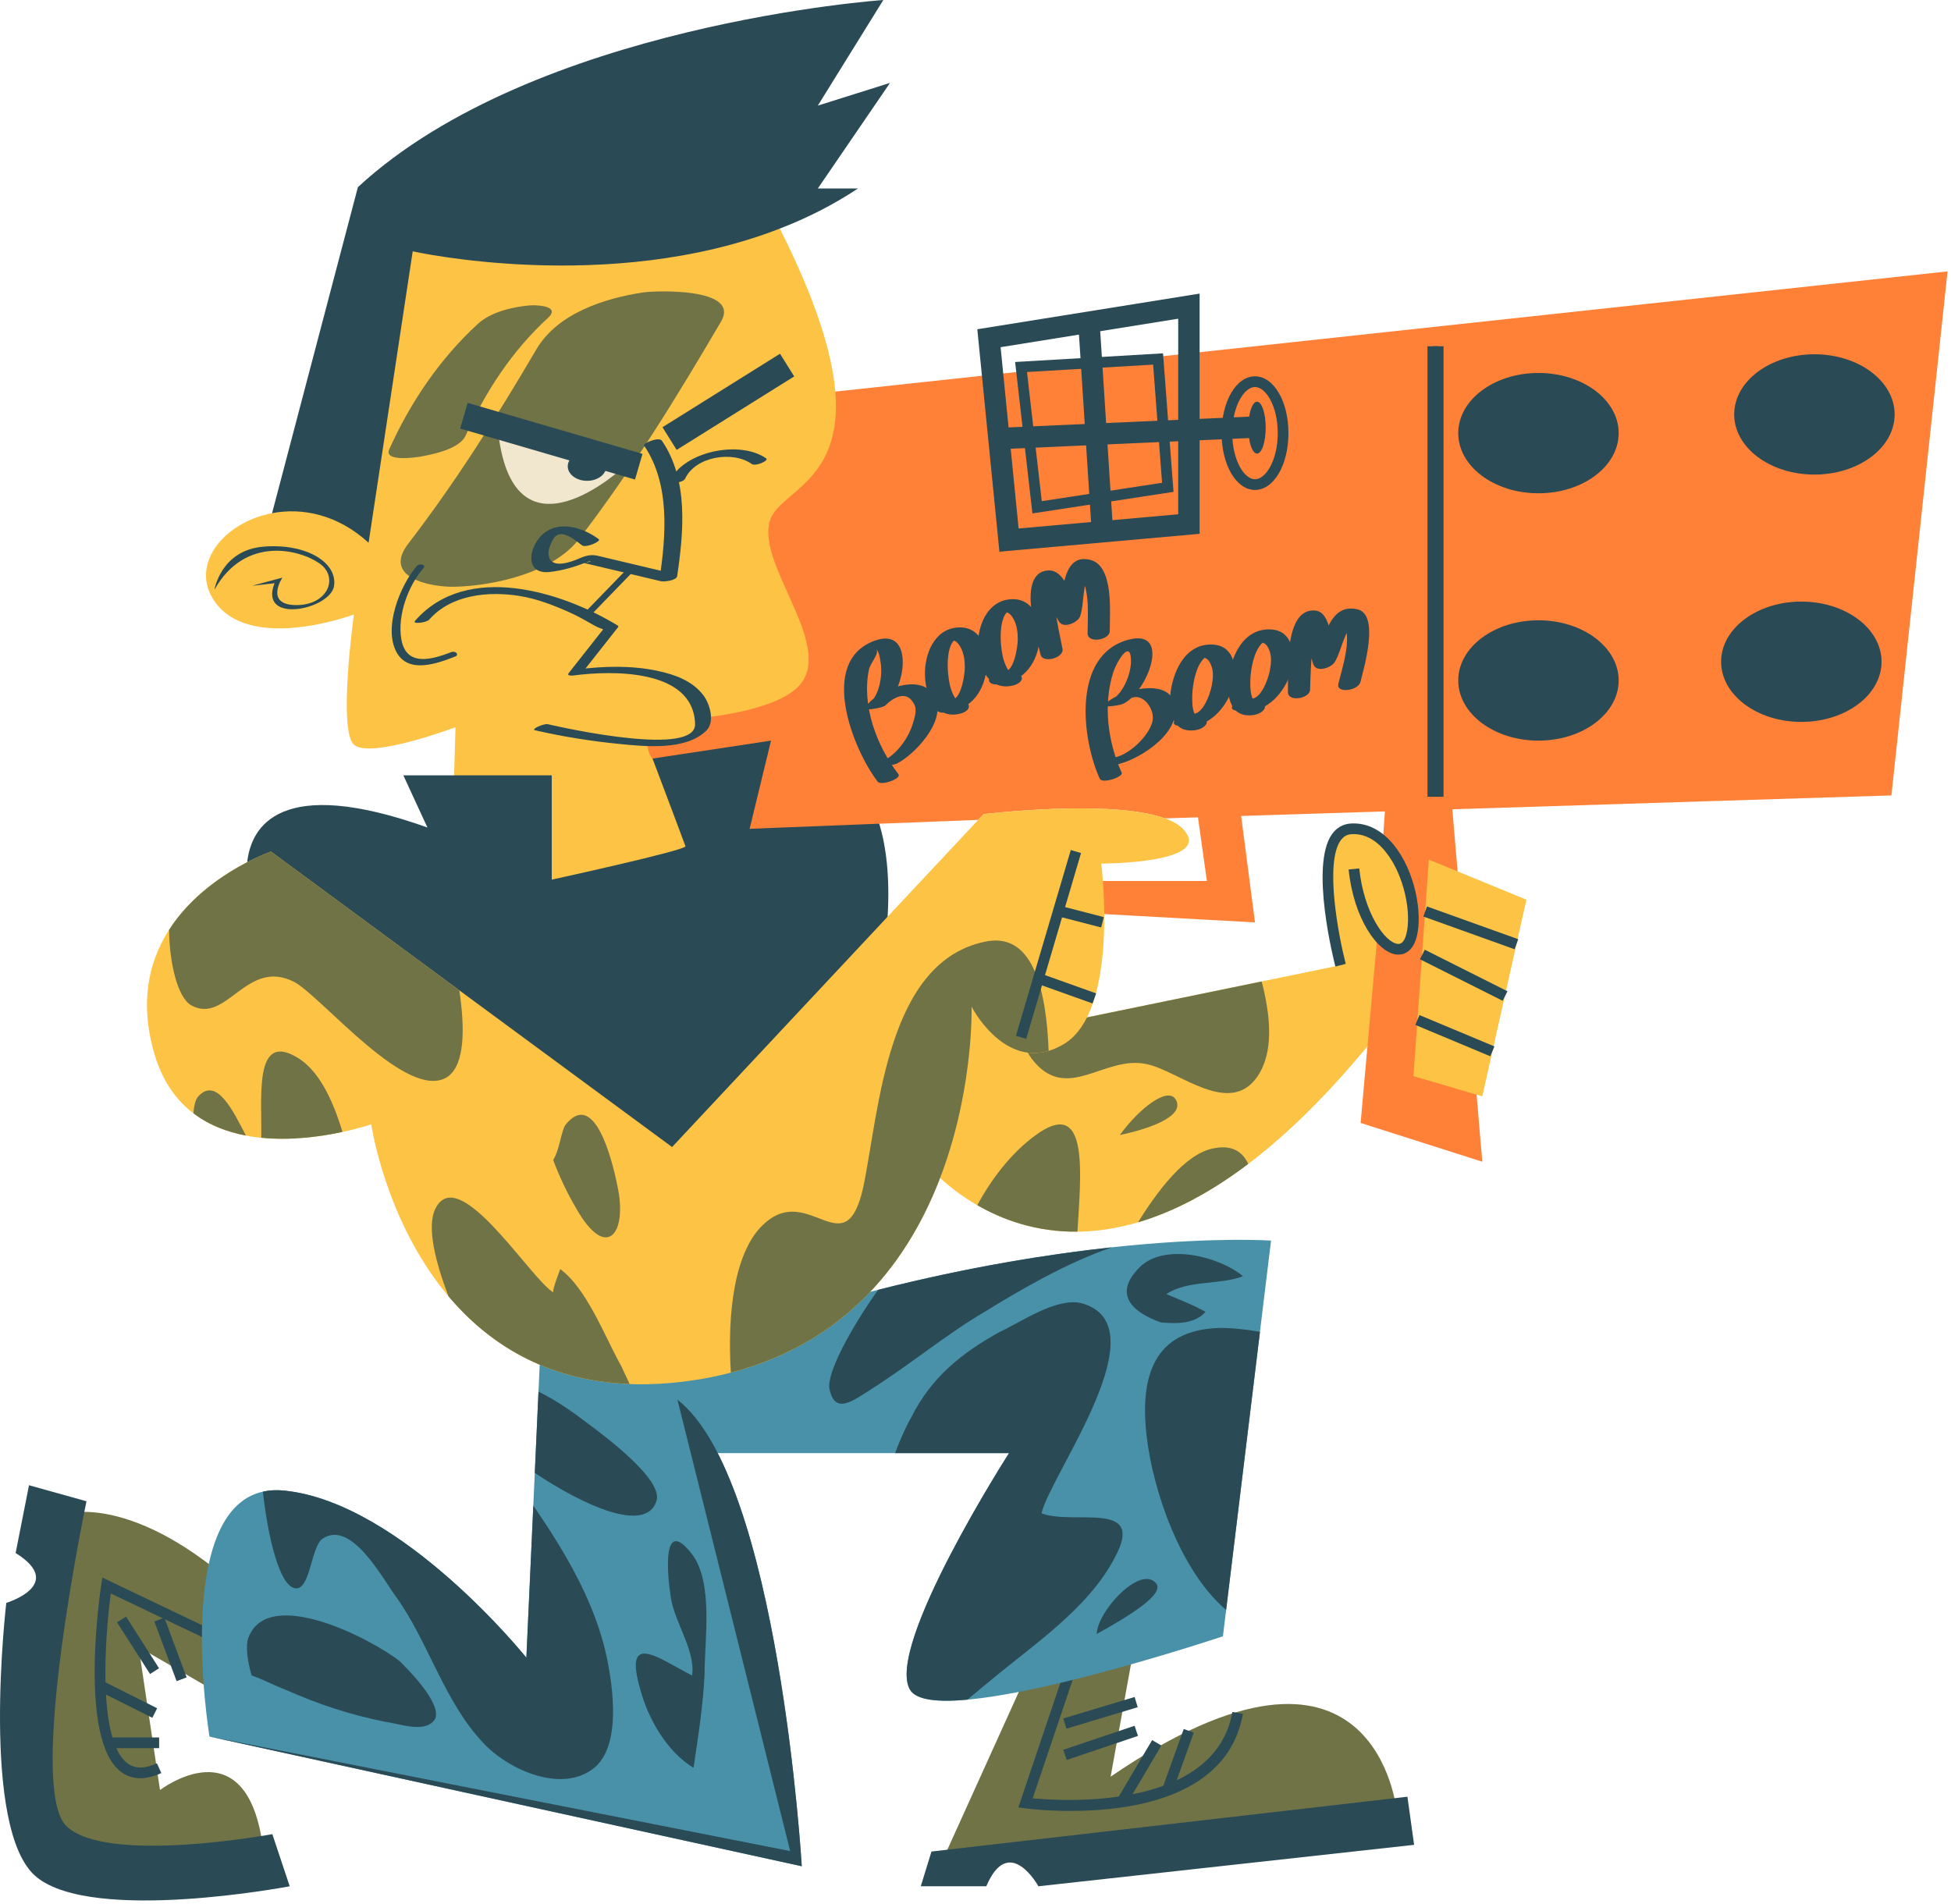 <svg width="497" height="485" viewBox="0 0 497 485" fill="none" xmlns="http://www.w3.org/2000/svg">
<path d="M496.125 69.137L481.819 202.645L296.763 208.49H296.75C283.003 203.494 250.567 207.417 250.567 207.417L249.205 208.875L223.989 209.857L160.394 225.469C160.394 225.469 125.743 137.94 212.788 99.764L496.125 69.137Z" fill="#FF8137"/>
<path d="M273.044 224.439H307.442L302.866 191.749L314.597 195.835L319.703 234.999L270.32 232.274L273.044 224.439Z" fill="#FF8137"/>
<path d="M377.601 295.966L346.608 286.089L348.353 266.535C348.353 266.535 339.297 234.998 352.265 214.281L353.421 197.874L369.086 195.833L377.601 295.966Z" fill="#FF8137"/>
<path d="M366.362 88.214H365V202.988H366.362V88.214Z" fill="#2A4A55"/>
<path d="M367.727 88.214H363.641V202.988H367.727V88.214Z" fill="#2A4A55"/>
<path d="M412.343 110.345C412.343 118.809 403.194 125.673 391.909 125.673C380.622 125.673 371.473 118.812 371.473 110.345C371.473 101.881 380.622 95.019 391.909 95.019C403.191 95.022 412.343 101.881 412.343 110.345Z" fill="#2A4A55"/>
<path d="M482.643 105.582C482.643 114.043 473.494 120.905 462.206 120.905C450.921 120.905 441.77 114.046 441.77 105.582C441.77 97.115 450.921 90.256 462.206 90.256C473.494 90.256 482.643 97.115 482.643 105.582Z" fill="#2A4A55"/>
<path d="M412.343 173.354C412.343 181.818 403.194 188.685 391.909 188.685C380.622 188.685 371.473 181.821 371.473 173.354C371.473 164.892 380.622 158.028 391.909 158.028C403.191 158.028 412.343 164.892 412.343 173.354Z" fill="#2A4A55"/>
<path d="M479.308 168.585C479.308 177.05 470.156 183.916 458.874 183.916C447.587 183.916 438.438 177.052 438.438 168.585C438.438 160.124 447.587 153.263 458.874 153.263C470.159 153.263 479.308 160.124 479.308 168.585Z" fill="#2A4A55"/>
<path d="M254.591 140.549L248.961 83.882L305.59 74.797V135.997L254.591 140.549ZM254.894 88.45L259.483 134.643L300.139 131.02V81.193L254.894 88.45Z" fill="#2A4A55"/>
<path d="M262.997 130.8L258.59 92.223L296.273 90.018L298.939 125.309L262.997 130.8ZM261.619 94.773L265.382 127.683L296.027 122.997L293.752 92.895L261.619 94.773Z" fill="#2A4A55"/>
<path d="M280.104 81.887L274.664 82.238L278.11 135.627L283.549 135.276L280.104 81.887Z" fill="#2A4A55"/>
<path d="M319.556 106.081L254.316 109.007L254.56 114.45L319.8 111.524L319.556 106.081Z" fill="#2A4A55"/>
<path d="M228.858 197.216C223.295 190.02 219.476 179.723 221.352 170.606C221.74 168.708 224.547 166.054 222.92 165.155C223.945 165.722 224.148 167.66 224.314 168.647C224.892 172.07 224.057 177.392 221.071 179.619C222.709 179.498 224.346 179.372 225.984 179.252C229.163 176.616 231.456 176.664 232.872 179.41C233.712 180.831 232.95 182.95 232.524 184.379C231.472 187.914 228.561 192.014 225.248 193.7C221.938 195.391 227.143 195.209 228.494 194.516C233.782 191.821 242.944 181.468 236.83 175.867C232.637 172.027 222.939 176.188 220.461 180.213C219.762 181.342 224.823 180.258 225.374 179.846C230.704 175.878 233.164 159.431 222.765 163.244C208.312 168.537 217.343 191.066 223.594 199.151C224.44 200.245 229.763 198.385 228.858 197.216Z" fill="#2A4A55"/>
<path d="M243.87 178.936C244.695 178.725 244.333 178.931 243.79 178.42C243.266 177.922 242.947 177.245 242.656 176.6C241.96 175.059 241.703 173.317 241.526 171.647C241.294 169.375 241.235 164.333 243.437 162.795C242.551 163.415 242.883 162.966 243.581 163.496C244.143 163.924 244.542 164.561 244.847 165.179C245.583 166.653 245.789 168.462 245.778 170.084C245.768 171.845 244.893 178.262 242.332 178.326C241.05 178.361 239.412 178.717 238.642 179.867C237.916 180.949 239.249 181.585 240.172 181.564C246.597 181.39 250.499 176.849 251.294 170.705C251.947 165.639 249.988 159.393 243.887 159.862C232.286 160.745 233.225 184.757 244.641 181.808C248.016 180.935 247.234 178.067 243.87 178.936Z" fill="#2A4A55"/>
<path d="M257.364 171.748C258.188 171.537 257.83 171.746 257.284 171.229C256.759 170.734 256.441 170.057 256.152 169.412C255.456 167.868 255.194 166.129 255.023 164.459C254.787 162.187 254.728 157.145 256.931 155.607C256.042 156.227 256.377 155.775 257.078 156.308C257.637 156.731 258.036 157.373 258.343 157.991C259.077 159.465 259.28 161.274 259.272 162.896C259.259 164.657 258.381 171.069 255.825 171.138C254.544 171.173 252.906 171.529 252.135 172.677C251.41 173.758 252.743 174.4 253.666 174.371C260.088 174.208 263.995 169.661 264.787 163.517C265.438 158.451 263.476 152.211 257.377 152.674C245.78 153.557 246.716 177.569 258.135 174.614C261.512 173.747 260.73 170.876 257.364 171.748Z" fill="#2A4A55"/>
<path d="M270.655 165.246C270.013 162.206 269.397 159.169 268.94 156.096C268.637 154.076 268.519 152.042 268.552 150.003C268.57 148.866 269.325 147.71 268.343 148.293C267.401 148.55 266.459 148.796 265.52 149.051C264.291 149.005 264.896 148.882 265.581 149.982C266.258 151.068 266.767 152.27 267.31 153.431C268.086 155.09 268.798 156.824 269.788 158.379C270.981 160.258 274.661 158.574 275.185 156.934C275.79 155.034 275.838 152.915 276.101 150.945C276.248 149.824 276.451 148.721 276.695 147.614C276.807 147.089 276.968 146.573 277.174 146.072C277.845 144.4 274.233 145.457 275.183 146.747C277.736 150.204 277.053 157.274 277.056 161.328C277.059 164.055 282.697 163.041 282.697 160.796C282.692 156.121 283.783 144.303 277.864 142.674C269.89 140.479 270.866 153.319 269.544 157.467C271.343 156.982 273.144 156.506 274.942 156.022C273.01 152.984 271.597 144.889 266.836 145.339C258.921 146.091 264.171 162.54 265.062 166.752C265.554 169.094 271.163 167.651 270.655 165.246Z" fill="#2A4A55"/>
<path d="M285.741 196.871C282.18 189.019 280.959 179.415 283.638 171.138C284.401 168.781 287.941 162.663 288.115 168.128C288.222 171.593 286.022 177.127 282.688 178.561C284.077 178.634 285.463 178.711 286.852 178.786C290.454 175.195 294.358 180.491 293.593 183.739C292.718 187.467 287.885 192.019 284.272 192.894C280.975 193.689 281.486 195.509 284.765 194.719C290.804 193.258 301.391 186.308 299.108 178.917C297.122 172.495 284.933 176.011 281.773 179.164C280.282 180.649 285.474 179.581 285.937 179.38C292.174 176.702 298.685 159.966 287.443 162.982C273.046 166.838 275.54 188.219 280.146 198.375C280.788 199.79 286.21 197.909 285.741 196.871Z" fill="#2A4A55"/>
<path d="M305.693 182.87C303.282 182.915 303.67 177.119 303.807 175.776C304.072 173.11 304.931 168.853 307.323 167.21C306.36 167.871 306.707 167.293 307.518 167.935C308.094 168.398 308.383 169.07 308.626 169.739C309.212 171.355 308.982 173.172 308.658 174.812C308.251 176.884 306.325 182.418 303.502 181.829C301.676 181.446 296.884 184.248 300.087 184.92C306.255 186.204 311.123 182.099 313.448 176.728C315.394 172.238 315.313 164.438 308.832 164.205C302.806 163.988 299.736 169.244 298.538 174.44C297.553 178.706 297.486 186.215 303.534 186.102C304.813 186.081 306.459 185.709 307.224 184.561C307.952 183.475 306.611 182.851 305.693 182.87Z" fill="#2A4A55"/>
<path d="M320.493 179.016C318.082 179.059 318.472 173.263 318.604 171.925C318.869 169.254 319.728 165 322.117 163.359C321.157 164.015 321.502 163.437 322.313 164.084C322.891 164.547 323.18 165.216 323.42 165.883C324.009 167.502 323.774 169.316 323.455 170.959C323.046 173.028 321.122 178.567 318.299 177.973C316.476 177.593 311.683 180.397 314.884 181.066C321.055 182.353 325.917 178.248 328.245 172.872C330.191 168.387 330.11 160.581 323.629 160.351C317.603 160.132 314.533 165.393 313.337 170.584C312.355 174.855 312.286 182.359 318.331 182.252C319.61 182.225 321.256 181.856 322.021 180.71C322.751 179.619 321.413 179 320.493 179.016Z" fill="#2A4A55"/>
<path d="M333.736 175.725C333.827 172.329 333.939 168.944 334.287 165.567C334.442 164.039 334.715 162.535 335.044 161.036C335.183 160.434 335.347 159.838 335.528 159.244C336.181 157.017 331.616 158.168 332.095 159.211C333.527 162.326 333.42 166.008 334.546 169.23C335.32 171.451 339.109 170.14 339.992 168.698C341.004 167.055 341.525 165.05 342.213 163.252C342.655 162.093 343.15 160.962 343.701 159.851C343.896 159.466 344.11 159.094 344.341 158.724C345.186 157.33 341.871 157.782 342.451 159.04C344.335 163.126 341.919 170.113 340.934 174.253C340.337 176.75 346.037 175.971 346.572 173.721C347.407 170.226 351.56 156.541 345.759 155.219C338.191 153.498 337.426 163.822 334.694 168.27C336.511 168.093 338.325 167.914 340.142 167.737C339.077 164.678 339.377 155.904 335.009 155.535C326.963 154.868 328.218 171.663 328.097 176.266C328.025 178.974 333.677 177.984 333.736 175.725Z" fill="#2A4A55"/>
<path d="M319.703 124.825C314.929 124.825 311.188 118.464 311.188 110.348C311.188 102.234 314.929 95.876 319.703 95.876C324.479 95.876 328.218 102.234 328.218 110.348C328.218 118.461 324.479 124.825 319.703 124.825ZM319.703 98.597C316.965 98.597 313.912 103.425 313.912 110.348C313.912 117.276 316.965 122.098 319.703 122.098C322.44 122.098 325.493 117.276 325.493 110.348C325.493 103.422 322.443 98.597 319.703 98.597Z" fill="#2A4A55"/>
<path d="M322.426 108.951C322.426 112.598 321.436 115.558 320.213 115.558C318.99 115.558 318 112.601 318 108.951C318 105.303 318.99 102.344 320.213 102.344C321.439 102.344 322.426 105.303 322.426 108.951Z" fill="#2A4A55"/>
<path d="M208.332 48.023H218.549C212.215 52.23 205.512 55.594 198.658 58.235C198.658 58.235 105.477 177.783 69.309 130.741L91.171 47.678C136.128 6.131 225.02 0 225.02 0L208.332 26.907L226.724 21.119L208.332 48.023Z" fill="#2A4A55"/>
<path d="M204.584 173.354C201.098 179.035 189.232 181.663 179.015 182.88C179.039 183.217 179.039 183.56 179.039 183.916C178.962 188.222 172.459 189.311 164.642 189.075C165.119 190.33 165.06 192.139 166.221 193.26C210.544 236.194 137.454 235.001 137.454 235.001L115.436 205.953L116.036 185.275C116.036 185.275 94.237 193.451 90.151 189.701C86.064 185.955 90.151 156.554 90.151 156.554C90.151 156.554 62.564 166.881 54.049 152.237C48.833 143.273 57.279 133.032 69.307 130.741C76.921 129.283 85.968 131.014 93.894 138.274L105.134 64.028C105.134 64.028 154.993 75.225 198.657 58.235C208.044 76.927 211.981 90.157 212.784 99.761C214.745 123.098 198.208 125.223 196.069 132.823C193.005 143.725 211.058 162.797 204.584 173.354Z" fill="#FDC345"/>
<path d="M147.498 137.33C160.972 119.805 172.503 100.979 183.67 81.936C188.829 73.13 166.576 74.082 163.94 74.484C153.921 76.001 142.002 79.836 136.612 89.036C126.604 106.109 116.053 122.837 103.984 138.539C97.321 147.21 109.662 149.65 116.021 149.482C126.064 149.203 140.955 145.842 147.498 137.33Z" fill="#707346"/>
<path d="M118.608 110.984C123.676 99.729 130.479 89.346 139.607 80.976C142.944 77.917 136.666 77.66 134.961 77.805C130.623 78.174 125.062 79.461 121.747 82.501C112.036 91.407 104.54 102.499 99.148 114.482C97.687 117.731 106.012 116.524 107.034 116.339C110.184 115.774 117.069 114.407 118.608 110.984Z" fill="#707346"/>
<path d="M109.308 157.892C114.93 151.451 124.457 150.565 132.349 151.831C136.772 152.538 141.021 154.189 145.086 156.006C147.278 156.988 149.368 158.195 151.453 159.385C153.813 160.734 154.104 159.76 152.932 161.245C150.254 164.646 147.578 168.048 144.896 171.452C144.222 172.305 145.911 172.112 146.323 172.059C155.394 170.868 176.644 170.183 177.065 184.441C177.313 192.787 144.872 185.728 139.518 184.497C138.584 184.286 135.126 185.781 136.282 186.046C143.352 187.665 150.559 188.821 157.779 189.533C164.3 190.175 174.752 191.286 179.949 186.116C182.216 183.857 180.795 179.196 179.122 177.052C176.262 173.392 171.959 171.877 167.557 170.924C160.944 169.495 153.735 169.683 147.051 170.56C147.524 170.761 148 170.964 148.477 171.168C151.428 167.421 154.38 163.675 157.334 159.931C157.449 159.781 157.661 159.546 157.401 159.391C143.326 150.785 118.942 143.043 105.733 158.162C104.898 159.12 108.679 158.612 109.308 157.892Z" fill="#2A4A55"/>
<path d="M106.205 144.17C101.98 149.035 97.476 160.052 101.118 166.338C104.214 171.681 111.378 169.024 115.876 167.298C117.142 166.814 116.021 165.735 114.999 166.126C109.973 168.05 103.457 169.955 102.234 162.829C101.196 156.803 103.963 149.243 107.864 144.756C108.681 143.811 106.797 143.493 106.205 144.17Z" fill="#2A4A55"/>
<path d="M164.069 113.508C170.751 123.321 169.654 136.46 168.005 147.595C169.378 147.164 170.751 146.736 172.124 146.308C165.519 144.742 158.918 143.171 152.313 141.606C150.582 141.194 149.204 141.555 147.582 142.264C145.048 143.375 140.103 145.05 139.736 141.255C139.613 139.979 140.218 138.745 140.758 137.651C142.573 134.011 146.571 137.67 148.251 138.927C149.268 139.69 153.22 137.881 152.541 137.37C148.537 134.367 141.941 132.221 137.788 136.572C134.569 139.947 133.782 146.452 140.135 145.708C143.199 145.352 146.07 144.533 148.941 143.41C151.858 142.267 150.081 143.739 147.788 143.193C148.829 143.439 149.875 143.69 150.916 143.934C156.739 145.317 162.562 146.698 168.383 148.082C169.167 148.269 172.338 147.886 172.498 146.797C174.171 135.507 175.404 122.242 168.626 112.288C167.853 111.153 163.7 112.967 164.069 113.508Z" fill="#2A4A55"/>
<path d="M174.523 121.954C177.143 116.299 186.635 114.758 191.495 118.207C192.469 118.903 195.95 117.332 195.195 116.794C188.543 112.071 174.162 114.921 170.614 122.585C170.226 123.415 174.02 123.04 174.523 121.954Z" fill="#2A4A55"/>
<path d="M198.703 90.121L168.766 108.84L172.376 114.615L202.313 95.895L198.703 90.121Z" fill="#2A4A55"/>
<path d="M126.934 110.345L158.949 118.913C158.949 118.913 131.02 145.087 126.934 110.345Z" fill="#F1E7CE"/>
<path d="M119.131 102.638L117.223 109.179L161.763 122.174L163.672 115.634L119.131 102.638Z" fill="#2A4A55"/>
<path d="M154.461 118.79C154.461 120.84 152.261 122.497 149.545 122.497C146.829 122.497 144.629 120.84 144.629 118.79C144.629 116.743 146.829 115.082 149.545 115.082C152.261 115.082 154.461 116.743 154.461 118.79Z" fill="#2A4A55"/>
<path d="M160.256 144.408L148.953 156.062L150.081 157.155L161.384 145.501L160.256 144.408Z" fill="#2A4A55"/>
<path d="M54.617 150.249C54.617 150.249 56.266 140.244 66.964 139.283C77.666 138.328 85.905 143.094 85.116 149.187C84.332 155.275 65.763 159.23 69.935 148.59L64.192 149.235L71.928 147.169C71.928 147.169 67.331 154.116 75.436 154.156C83.542 154.199 86.427 147.046 81.358 143.514C76.287 139.987 62.404 136.404 54.617 150.249Z" fill="#2A4A55"/>
<path d="M264.868 419.254L240.348 473.409L355.804 461.487C355.804 461.487 350.695 406.313 282.92 452.632L289.393 416.87" fill="#707346"/>
<path d="M237.283 471.704L358.53 457.738L360.232 469.999L264.53 480.556C264.53 480.556 257.04 466.932 251.249 480.556H234.559L237.283 471.704Z" fill="#2A4A55"/>
<path d="M289.036 432.334L270.875 437.797L271.659 440.403L289.82 434.94L289.036 432.334Z" fill="#2A4A55"/>
<path d="M289.022 439.664L270.855 445.792L271.727 448.375L289.893 442.248L289.022 439.664Z" fill="#2A4A55"/>
<path d="M272.793 461.366C266.357 461.366 261.66 460.764 261.053 460.679L259.418 460.459L272.434 421.885L275.014 422.754L263.068 458.155C271.516 458.939 309.529 461.056 313.933 436.159L316.615 436.635C312.831 458.019 287.971 461.364 272.793 461.366Z" fill="#2A4A55"/>
<path d="M293.501 443.309L284.621 458.319L286.966 459.706L295.846 444.696L293.501 443.309Z" fill="#2A4A55"/>
<path d="M301.546 440.488L296.105 455.631L298.669 456.552L304.109 441.409L301.546 440.488Z" fill="#2A4A55"/>
<path d="M57.113 432.201L35.314 419.597L40.762 456.042C40.762 456.042 62.901 439.012 66.99 470.685C66.99 470.685 23.055 479.542 12.835 466.938C2.619 454.34 17.604 385.54 17.604 385.54C17.604 385.54 35.996 380.429 64.605 408.361" fill="#707346"/>
<path d="M69.376 467.278L73.802 480.559C73.802 480.559 23.755 490.099 9.273 478.172C-5.212 466.256 1.601 408.358 1.601 408.358C1.601 408.358 16.926 403.731 3.982 395.652L7.389 378.387L22.032 382.47C22.032 382.47 6.704 455.354 16.924 465.231C27.146 475.113 69.376 467.278 69.376 467.278Z" fill="#2A4A55"/>
<path d="M32.113 411.848L29.816 413.313L38.218 426.481L40.515 425.015L32.113 411.848Z" fill="#2A4A55"/>
<path d="M41.869 412.129L39.316 413.082L44.992 428.297L47.544 427.344L41.869 412.129Z" fill="#2A4A55"/>
<path d="M35.745 453.026C33.895 453.026 32.236 452.472 30.775 451.367C19.916 443.141 25.549 405.326 25.795 403.723L26.073 401.906L63.829 419.953L62.654 422.41L28.225 405.958C26.66 417.601 24.896 443.494 32.418 449.191C34.342 450.65 36.815 450.668 39.973 449.234L41.099 451.715C39.178 452.587 37.385 453.026 35.745 453.026Z" fill="#2A4A55"/>
<path d="M26.15 428.244L24.93 430.679L38.81 437.636L40.031 435.201L26.15 428.244Z" fill="#2A4A55"/>
<path d="M40.538 442.64H27.637V445.367H40.538V442.64Z" fill="#2A4A55"/>
<path d="M175.635 370.211H257.036C257.036 370.211 225.361 419.597 231.831 430.496C238.302 441.39 311.528 416.87 311.528 416.87L323.787 316.06C323.787 316.06 270.657 312.311 192.663 337.513L138.511 325.257L134.085 422.321C134.085 422.321 102.412 382.815 72.438 379.751C42.467 376.687 53.366 442.418 53.366 442.418L204.242 475.453C204.242 475.453 198.451 376.687 172.568 356.591" fill="#4891A9"/>
<path d="M151.794 450.018C143.622 457.291 129.548 450.931 123.188 444.118C113.201 433.67 109.115 418.235 100.939 406.884C97.303 401.888 89.58 387.349 82.317 391.898C79.143 393.715 79.143 405.522 75.057 404.609C71.134 403.817 68.26 391.574 66.965 380.019C68.627 379.637 70.438 379.546 72.443 379.749C102.414 382.816 134.09 422.319 134.09 422.319L135.858 383.573C143.421 394.649 150.697 406.571 154.074 420.044C155.883 427.77 158.607 443.665 151.794 450.018Z" fill="#2A4A55"/>
<path d="M283.94 396.886C277.579 409.144 264.418 418.235 254.421 426.405C251.71 428.61 249.066 430.817 246.436 433.014C238.956 433.71 233.412 433.154 231.833 430.496C225.362 419.597 257.038 370.211 257.038 370.211H228.02C229.518 366.149 231.204 362.625 232.173 361.017C237.174 351.03 244.881 344.674 254.884 339.218C259.869 336.943 268.954 330.59 275.318 331.958C296.201 337.406 267.595 375.555 265.318 385.537C273.49 388.713 292.112 381.903 283.94 396.886Z" fill="#2A4A55"/>
<path d="M320.969 339.301L312.344 410.17C300.562 400.127 293.709 379.567 292.114 366.016C290.302 350.567 293.925 338.766 310.736 338.306C313.776 338.306 317.306 338.648 320.969 339.301Z" fill="#2A4A55"/>
<path d="M283.192 317.775C271.53 321.848 260.318 328.359 250.794 334.222C240.797 340.131 232.172 347.396 222.188 353.757C217.186 356.928 212.648 360.567 211.288 353.757C210.622 349.705 216.71 338.439 223.7 328.594H223.713C247.024 322.707 267.182 319.507 283.192 317.775Z" fill="#2A4A55"/>
<path d="M167.23 382.366C164.587 390.892 148.416 383.415 136.234 375.24L137.176 354.546C141.958 356.864 146.454 360.134 149.984 362.834C153.607 365.553 169.056 376.912 167.23 382.366Z" fill="#2A4A55"/>
<path d="M110.924 437.756C108.65 441.84 101.837 439.118 98.213 438.669C89.126 436.857 80.95 434.133 72.778 430.496C70.217 429.565 67.18 427.917 64.097 426.844C62.97 422.988 62.561 419.212 63.241 417.32C68.242 403.696 95.023 417.783 101.837 423.231C104.114 425.495 112.286 433.67 110.924 437.756Z" fill="#2A4A55"/>
<path d="M179.488 426.408C179.119 434.526 177.853 442.359 176.667 450.384C169.828 446.231 165.048 437.73 163.14 430.496C158.604 415.061 168.142 422.768 176.314 426.857C177.227 420.51 171.778 413.231 170.866 406.883C169.953 400.975 168.589 385.987 176.314 395.989C181.763 403.247 179.488 417.783 179.488 426.408Z" fill="#2A4A55"/>
<path d="M279.379 416.284C279.582 410.427 290.359 398.821 294.389 403.247C297.196 406.054 286.949 412.062 279.379 416.284Z" fill="#2A4A55"/>
<path d="M297.114 329.684C300.288 331.046 303.927 332.408 307.101 334.22C304.39 337.257 299.921 337.286 295.765 336.914C288.926 334.53 283.207 329.954 290.301 322.871C296.648 316.51 310.735 320.144 316.636 325.145C310.738 327.406 302.565 326.05 297.114 329.684Z" fill="#2A4A55"/>
<path d="M53.367 442.415L204.243 475.45C204.243 475.45 198.452 376.685 172.57 356.588L201.291 471.589L53.367 442.415Z" fill="#2A4A55"/>
<path d="M359.549 238.407C358.214 243.35 354.334 242.673 350.884 238.185L348.353 266.538C277.797 352.159 234.898 295.286 234.898 295.286L238.305 252.368L250.566 245.9L270.321 260.546L341.505 245.9C341.505 245.9 332.65 211.84 344.229 211.16C347.32 210.986 350.02 212.209 352.268 214.283C358.473 219.932 361.291 231.907 359.549 238.407Z" fill="#FDC345"/>
<path d="M320.383 274.167C313.233 284.723 300.286 272.805 292.117 271.1C281.22 268.716 271.683 281.317 262.828 269.738C259.882 265.609 257.157 257.733 256.438 250.246L270.318 260.543L321.403 250.042C323.664 258.814 324.552 267.916 320.383 274.167Z" fill="#707346"/>
<path d="M317.973 296.533C307.767 304.259 298.382 308.92 289.883 311.411C294.705 303.702 301.815 293.921 309.145 292.556C313.777 291.62 316.504 293.322 317.973 296.533Z" fill="#707346"/>
<path d="M274.473 313.785C263.983 313.908 255.414 310.775 248.957 307.039C253.113 299.372 258.55 292.725 264.866 288.47C277.446 280.161 275.308 299.466 274.473 313.785Z" fill="#707346"/>
<path d="M285.266 289.166C290.144 282.422 297.704 276.484 299.612 280.297C301.75 284.563 292.333 287.678 285.266 289.166Z" fill="#707346"/>
<path d="M340.18 246.245C339.907 245.191 333.56 220.427 339.351 212.463C340.549 210.815 342.163 209.919 344.143 209.801C348.216 209.563 351.957 211.447 355.048 215.241C360.507 221.947 362.463 232.817 360.866 238.76C359.718 243.031 356.988 243.278 355.872 243.187C350.948 242.793 344.823 233.987 343.549 221.516L346.26 221.241C347.419 232.587 352.856 240.211 356.092 240.47C357.076 240.567 357.78 239.735 358.235 238.051C359.629 232.865 357.796 222.929 352.937 216.959C350.386 213.823 347.467 212.33 344.301 212.52C343.142 212.584 342.267 213.079 341.553 214.064C337.37 219.812 341.044 238.747 342.816 245.558L340.18 246.245Z" fill="#2A4A55"/>
<path d="M363.98 218.993L360.062 274.167L377.604 279.308L388.843 229.213L363.98 218.993Z" fill="#FDC345"/>
<path d="M361.598 258.603L360.547 261.116L379.637 269.103L380.688 266.59L361.598 258.603Z" fill="#2A4A55"/>
<path d="M362.941 241.951L361.719 244.386L382.795 254.97L384.018 252.535L362.941 241.951Z" fill="#2A4A55"/>
<path d="M363.506 230.931L362.586 233.495L385.833 241.841L386.754 239.277L363.506 230.931Z" fill="#2A4A55"/>
<path d="M226.112 233.54L172.571 318.781C172.571 318.781 66.556 217.791 62.973 219.643C63.981 210.625 71.239 197.387 108.882 210.818L102.751 197.534H140.555V224.099C140.555 224.099 174.955 216.606 174.615 215.581C174.399 214.928 169.657 202.364 166.223 193.255L196.414 188.679L190.963 211.152L223.988 209.849C225.676 215.463 226.739 223.149 226.112 233.54Z" fill="#2A4A55"/>
<path d="M280.537 220.013C280.537 220.013 285.306 257.479 271 265.997C256.696 274.512 247.499 256.46 247.499 256.46C247.499 256.46 249.883 339.9 177.679 351.482C105.478 363.061 94.576 286.431 94.576 286.431C94.576 286.431 49.349 302.15 39.403 268.721C30.93 240.235 52.047 225.292 62.973 219.649C66.553 217.797 69.034 216.954 69.034 216.954L171.209 292.222L226.112 233.543L249.204 208.872L250.566 207.414C250.566 207.414 283.004 203.491 296.748 208.487H296.761C298.696 209.183 300.262 210.071 301.311 211.158C309.826 220.013 280.537 220.013 280.537 220.013Z" fill="#FDC345"/>
<path d="M114.102 274.274C104.118 281.084 82.319 254.303 75.059 250.219C62.795 243.853 57.799 261.119 48.711 256.117C45.142 254.057 43.156 245.124 43.07 236.88C48.671 228.145 57.24 222.614 62.974 219.644C66.555 217.792 69.035 216.949 69.035 216.949L117.003 252.285C118.501 262.259 118.354 271.186 114.102 274.274Z" fill="#707346"/>
<path d="M267.133 267.723C255.062 271.293 247.502 256.457 247.502 256.457C247.502 256.457 249.697 333.213 186.184 349.694C185.245 334.792 186.974 318.348 194.943 311.524C206.295 301.524 215.38 322.87 219.915 302.434C224.004 282.912 225.816 244.3 251.698 239.767C263.411 237.902 266.547 252.754 267.133 267.723Z" fill="#707346"/>
<path d="M160.398 352.598C138.845 351.793 124.159 342.028 114.242 330.243C111.039 321.795 108.574 312.584 110.932 307.885C116.833 296.076 135.005 325.595 140.903 329.234C140.903 327.867 142.265 324.682 142.715 323.32C149.525 328.321 154.077 340.577 158.163 347.843C158.923 349.422 159.659 351.017 160.398 352.598Z" fill="#707346"/>
<path d="M146.801 307.885C144.743 304.398 142.608 300.079 140.914 295.503C142.482 293.239 142.985 287.994 144.077 286.538C151.353 277.464 155.889 295.176 157.251 301.987C159.973 314.248 154.527 321.508 146.801 307.885Z" fill="#707346"/>
<path d="M87.237 288.376C81.885 289.538 74.242 290.638 66.546 289.862C66.806 279.99 64.555 262.874 75.511 269.294C81.023 272.385 84.746 279.998 87.237 288.376Z" fill="#707346"/>
<path d="M62.649 289.303C57.88 288.404 53.251 286.659 49.285 283.638C49.408 281.673 49.791 280.108 50.54 279.278C55.172 274.306 59.339 282.902 62.649 289.303Z" fill="#707346"/>
<path d="M272.774 216.553L258.801 263.891L261.414 264.662L275.386 217.324L272.774 216.553Z" fill="#2A4A55"/>
<path d="M270.667 230.925L269.984 233.562L280.505 236.286L281.188 233.649L270.667 230.925Z" fill="#2A4A55"/>
<path d="M264.698 247.887L263.781 250.452L278.317 255.645L279.233 253.079L264.698 247.887Z" fill="#2A4A55"/>
</svg>
